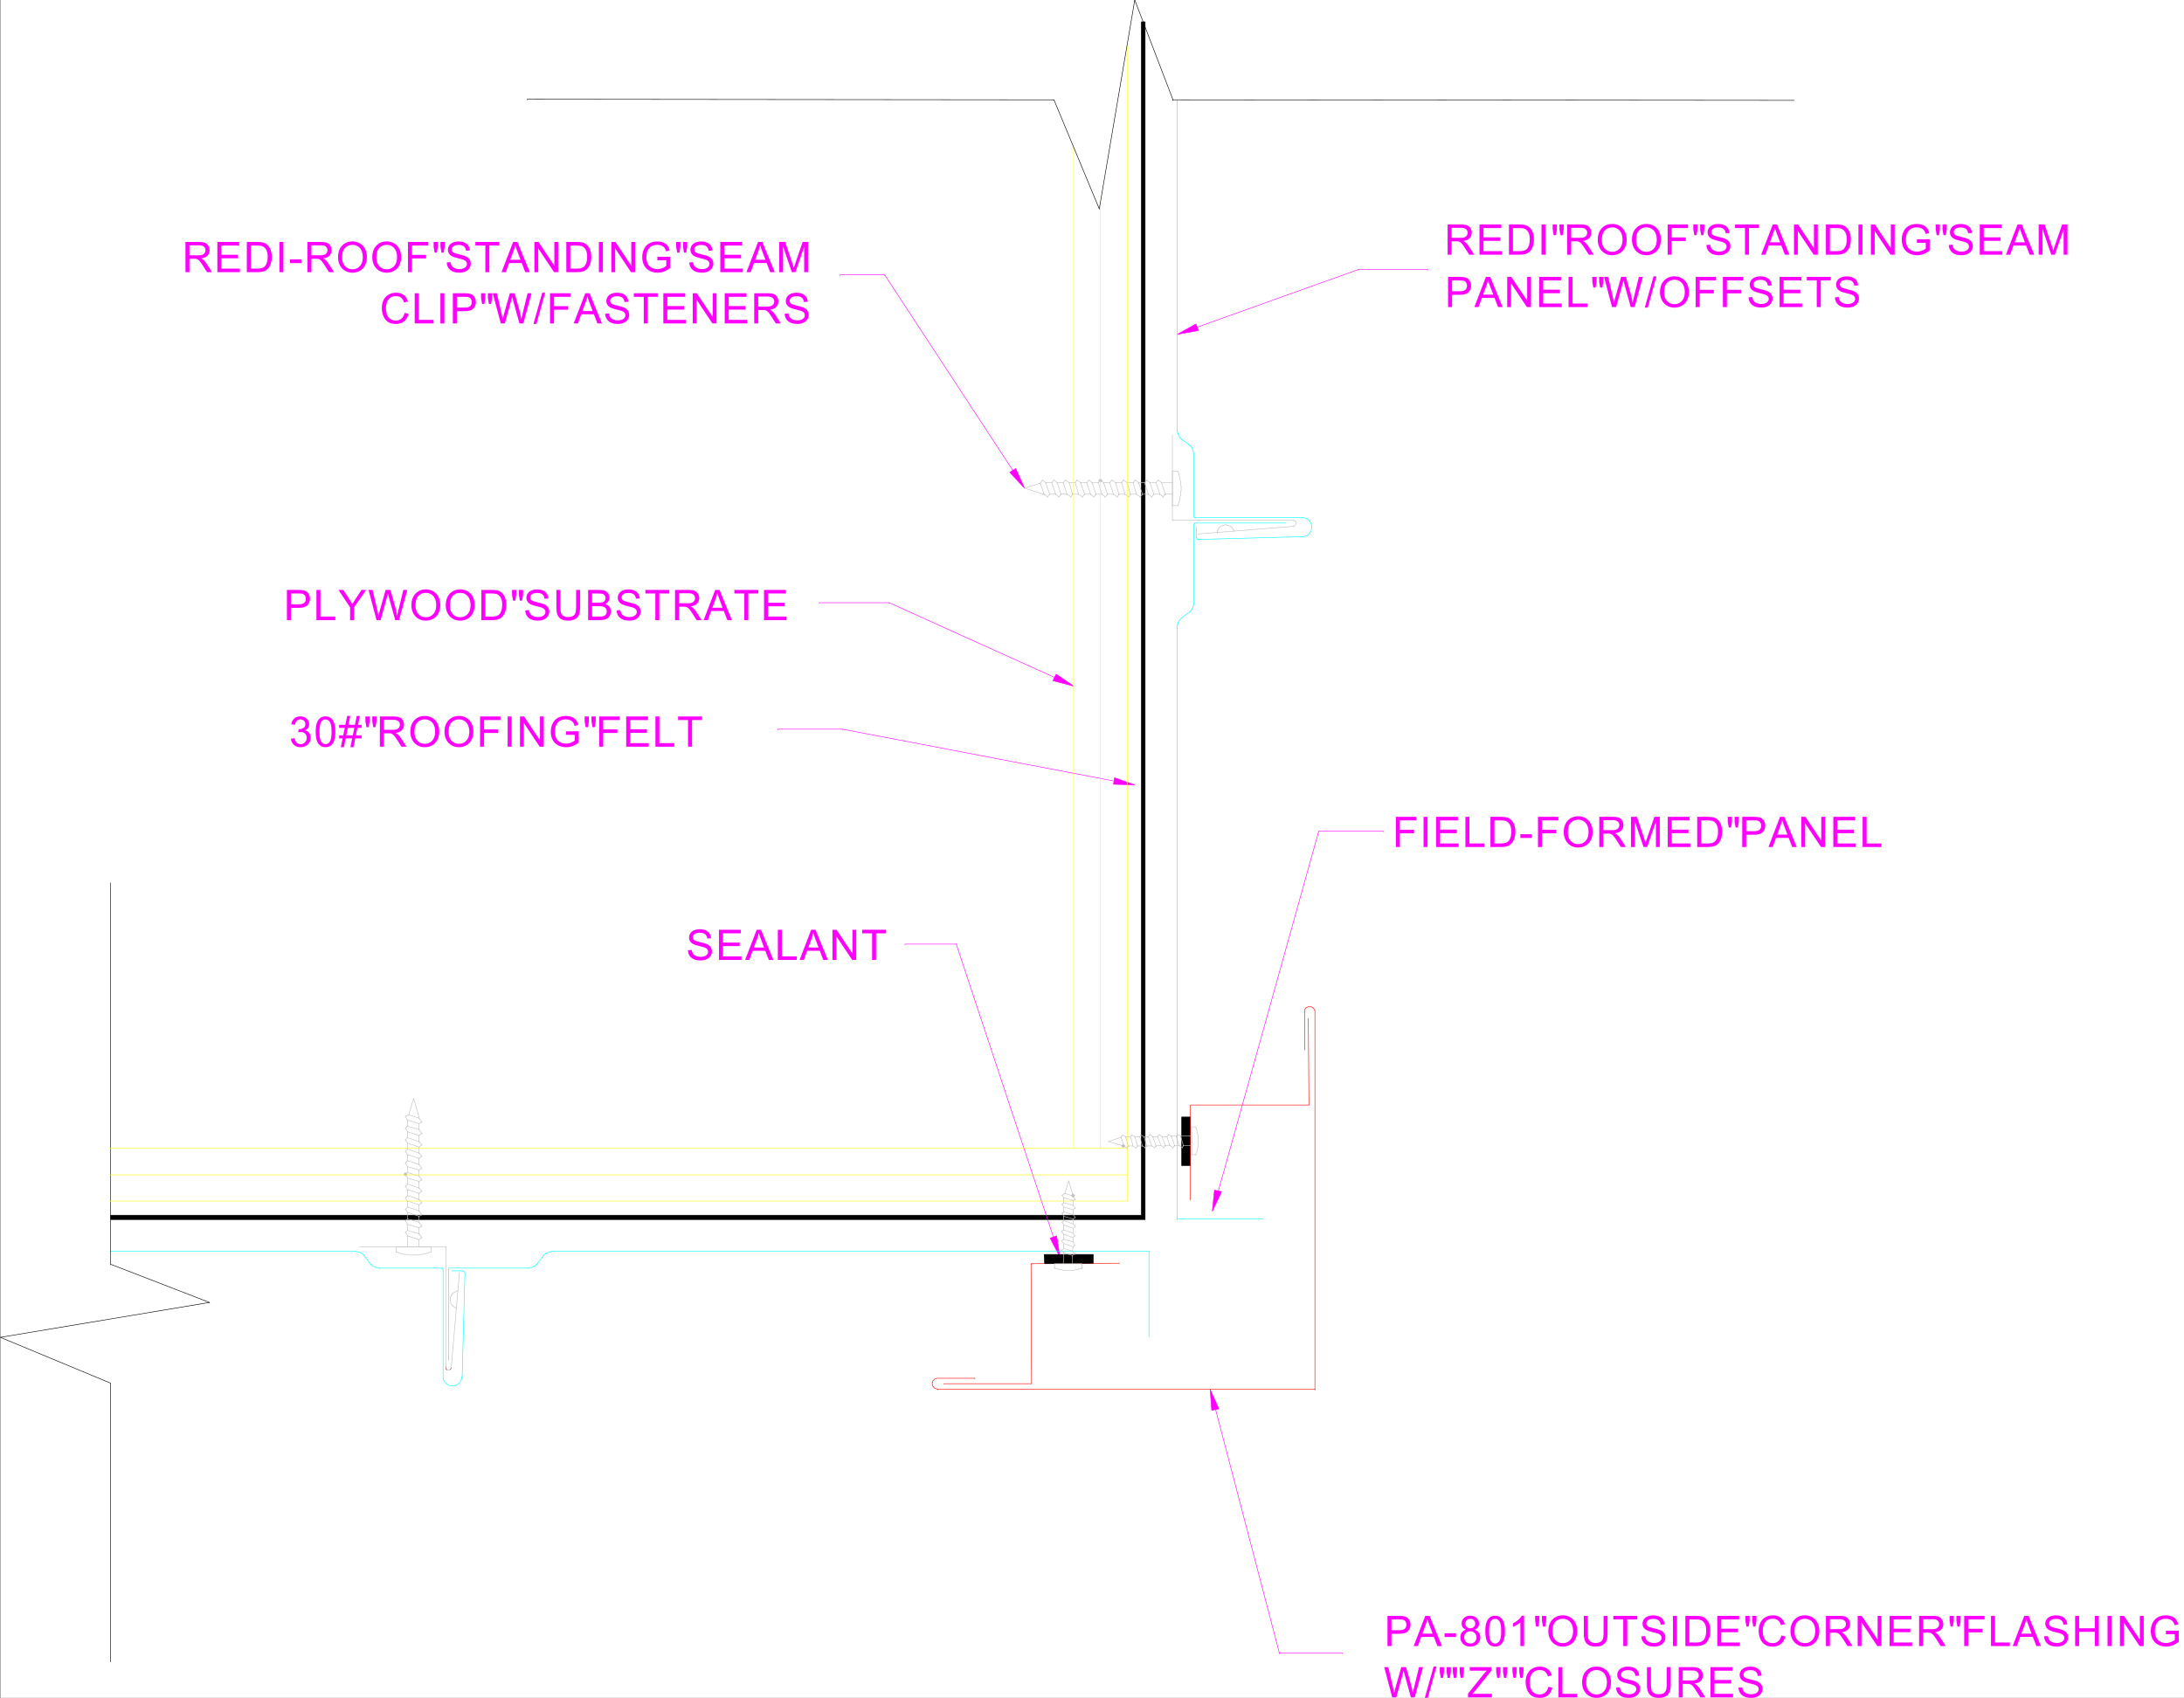 <svg xmlns="http://www.w3.org/2000/svg" xmlns:xlink="http://www.w3.org/1999/xlink" width="2992.414" height="2326.723"><rect width="100%" height="100%" fill="#333333" stroke="none"/><defs><path id="b" d="m2.594-13.297 5.172-.453c.238 2.074.804 3.777 1.703 5.11.894 1.324 2.281 2.398 4.156 3.218 1.883.813 4.004 1.219 6.36 1.219 2.081 0 3.921-.305 5.515-.922 1.602-.625 2.797-1.477 3.578-2.563.781-1.082 1.172-2.265 1.172-3.546 0-1.29-.375-2.422-1.125-3.391-.75-.977-1.992-1.797-3.719-2.453-1.117-.426-3.574-1.094-7.375-2-3.804-.914-6.465-1.781-7.984-2.594-1.98-1.031-3.453-2.312-4.422-3.844-.969-1.539-1.453-3.257-1.453-5.156 0-2.094.594-4.047 1.781-5.86 1.188-1.812 2.914-3.187 5.188-4.124 2.28-.946 4.812-1.422 7.593-1.422 3.07 0 5.774.496 8.11 1.484 2.343.992 4.144 2.446 5.406 4.36 1.258 1.918 1.938 4.09 2.031 6.515l-5.234.39c-.293-2.612-1.25-4.585-2.875-5.921-1.625-1.332-4.027-2-7.203-2-3.313 0-5.73.61-7.25 1.828-1.512 1.211-2.266 2.668-2.266 4.375 0 1.492.535 2.715 1.61 3.672 1.05.96 3.8 1.945 8.25 2.953 4.445 1 7.5 1.883 9.156 2.64 2.414 1.106 4.195 2.512 5.343 4.22 1.145 1.699 1.72 3.656 1.72 5.875 0 2.21-.634 4.289-1.891 6.234-1.262 1.937-3.075 3.45-5.438 4.531C25.848.16 23.191.703 20.234.703c-3.742 0-6.875-.543-9.406-1.625C8.297-2.016 6.305-3.656 4.86-5.844c-1.437-2.195-2.195-4.68-2.265-7.453zm0 0"/><path id="c" d="M4.578 0v-41.375h29.906v4.89H10.047v12.672h22.89v4.844h-22.89v14.094h25.406V0Zm0 0"/><path id="d" d="m-.078 0 15.875-41.375h5.906L38.641 0h-6.25l-4.813-12.531H10.266L5.734 0Zm11.937-16.984h14.016l-4.313-11.47c-1.324-3.476-2.304-6.335-2.937-8.577a53.469 53.469 0 0 1-2.234 7.906zm0 0"/><path id="e" d="M4.234 0v-41.375h5.47v36.5h20.374V0Zm0 0"/><path id="f" d="M4.406 0v-41.375h5.61L31.75-8.891v-32.484H37V0h-5.625L9.656-32.516V0Zm0 0"/><path id="g" d="M14.984 0v-36.484H1.36v-4.891h32.782v4.89H20.453V0Zm0 0"/><path id="h" d="M11.688 0 .703-41.375h5.625L12.61-14.25a145.714 145.714 0 0 1 1.75 8.469c1.051-4.426 1.676-6.977 1.875-7.657l7.86-27.937h6.61l5.921 20.938c1.488 5.199 2.563 10.085 3.219 14.656.531-2.614 1.218-5.614 2.062-9l6.5-26.594h5.5L42.563 0H37.28l-8.718-31.516c-.743-2.632-1.172-4.254-1.297-4.859a111.819 111.819 0 0 1-1.22 4.86L17.267 0Zm0 0"/><path id="i" d="m0 .703 12-42.781h4.063L4.092.703Zm0 0"/><path id="j" d="m4.063-26.719-1.407-7.875v-6.781h5.781v6.781l-1.265 7.875zm9.343 0-1.39-7.875v-6.781h5.796v6.781l-1.359 7.875zm0 0"/><path id="k" d="M1.156 0v-5.078l21.188-26.5c1.508-1.883 2.941-3.52 4.297-4.906H3.563v-4.891h29.625v4.89L9.968-7.78 7.454-4.875H33.86V0Zm0 0"/><path id="l" d="m33.984-14.5 5.47 1.375c-1.15 4.5-3.216 7.934-6.204 10.297C30.27-.473 26.629.703 22.328.703c-4.46 0-8.09-.906-10.89-2.719C8.645-3.828 6.52-6.453 5.061-9.89 3.603-13.336 2.876-17.039 2.876-21c0-4.3.82-8.055 2.469-11.266 1.644-3.207 3.988-5.644 7.031-7.312 3.04-1.664 6.383-2.5 10.031-2.5 4.133 0 7.614 1.058 10.438 3.172 2.82 2.105 4.789 5.062 5.906 8.875l-5.39 1.281c-.962-3.008-2.356-5.203-4.188-6.578-1.824-1.375-4.117-2.063-6.875-2.063-3.18 0-5.836.762-7.969 2.282-2.137 1.523-3.64 3.57-4.515 6.14a24.69 24.69 0 0 0-1.297 7.938c0 3.523.507 6.593 1.53 9.218 1.032 2.626 2.63 4.59 4.798 5.891a13.464 13.464 0 0 0 7.031 1.938c3.063 0 5.656-.88 7.781-2.641 2.125-1.77 3.567-4.395 4.328-7.875zm0 0"/><path id="m" d="M2.797-20.156c0-6.864 1.844-12.239 5.531-16.125 3.688-3.883 8.445-5.828 14.281-5.828 3.813 0 7.25.918 10.313 2.75 3.07 1.824 5.41 4.367 7.016 7.625 1.613 3.261 2.421 6.964 2.421 11.109 0 4.188-.851 7.938-2.547 11.25-1.687 3.313-4.085 5.824-7.187 7.531C29.52-.144 26.172.703 22.578.703c-3.898 0-7.383-.937-10.453-2.812-3.063-1.883-5.387-4.454-6.969-7.704a23.477 23.477 0 0 1-2.36-10.343Zm5.64.093c0 4.981 1.336 8.907 4.016 11.782 2.688 2.867 6.05 4.297 10.094 4.297 4.125 0 7.515-1.446 10.172-4.344 2.664-2.895 4-7.004 4-12.328 0-3.364-.574-6.301-1.719-8.813-1.137-2.52-2.805-4.468-5-5.843-2.188-1.383-4.64-2.079-7.36-2.079-3.886 0-7.226 1.336-10.015 4-2.793 2.657-4.188 7.102-4.188 13.328zm0 0"/><path id="n" d="M31.61-41.375h5.468v23.906c0 4.157-.469 7.461-1.406 9.907-.938 2.449-2.637 4.437-5.094 5.968C28.118-.062 24.895.703 20.906.703c-3.875 0-7.047-.668-9.515-2C8.93-2.629 7.176-4.563 6.125-7.094 5.07-9.625 4.547-13.082 4.547-17.469v-23.906h5.469V-17.5c0 3.594.332 6.246 1 7.953.664 1.7 1.812 3.012 3.437 3.938 1.633.918 3.629 1.375 5.985 1.375 4.019 0 6.882-.91 8.593-2.735C30.75-8.789 31.61-12.3 31.61-17.5Zm0 0"/><path id="o" d="M4.547 0v-41.375H22.89c3.687 0 6.488.375 8.406 1.125 1.914.742 3.445 2.055 4.594 3.938 1.156 1.874 1.734 3.953 1.734 6.234 0 2.93-.953 5.402-2.86 7.422-1.898 2.011-4.828 3.289-8.796 3.828 1.445.7 2.547 1.387 3.297 2.062 1.601 1.47 3.117 3.305 4.547 5.5L41 0h-6.875l-5.484-8.61c-1.594-2.476-2.914-4.374-3.953-5.687-1.032-1.32-1.961-2.242-2.782-2.765a8.136 8.136 0 0 0-2.484-1.11c-.625-.133-1.64-.203-3.047-.203h-6.36V0Zm5.469-23.11H21.78c2.508 0 4.469-.257 5.875-.78 1.407-.52 2.473-1.348 3.203-2.485a6.65 6.65 0 0 0 1.11-3.703c0-1.957-.711-3.567-2.125-4.828-1.418-1.258-3.664-1.89-6.735-1.89H10.016zm0 0"/><path id="p" d="M4.453 0v-41.375h15.61c2.75 0 4.847.133 6.296.39 2.032.344 3.735.993 5.11 1.938 1.375.95 2.476 2.281 3.312 4 .832 1.711 1.25 3.59 1.25 5.64 0 3.524-1.12 6.5-3.36 8.938-2.23 2.438-6.273 3.657-12.124 3.657H9.937V0Zm5.484-21.703h10.688c3.54 0 6.05-.656 7.531-1.969 1.489-1.32 2.235-3.176 2.235-5.562 0-1.727-.438-3.207-1.313-4.438-.875-1.238-2.027-2.055-3.453-2.453-.93-.238-2.633-.36-5.11-.36H9.938Zm0 0"/><path id="q" d="M1.828-12.422v-5.11h15.61v5.11zm0 0"/><path id="r" d="M10.219-22.438c-2.106-.769-3.668-1.867-4.688-3.296C4.508-27.16 4-28.875 4-30.875c0-3.008 1.082-5.54 3.25-7.594 2.164-2.05 5.047-3.078 8.64-3.078 3.614 0 6.52 1.055 8.72 3.156 2.195 2.094 3.296 4.649 3.296 7.657 0 1.918-.508 3.59-1.515 5.015-1 1.418-2.528 2.512-4.578 3.282 2.539.835 4.472 2.171 5.796 4.015 1.332 1.844 2 4.043 2 6.594 0 3.543-1.257 6.515-3.765 8.922C23.344-.5 20.05.704 15.969.704c-4.086 0-7.375-1.208-9.875-3.626-2.5-2.414-3.75-5.43-3.75-9.047 0-2.687.68-4.937 2.047-6.75 1.363-1.82 3.304-3.062 5.828-3.718zm-1.016-8.609c0 1.961.629 3.559 1.89 4.797 1.259 1.242 2.895 1.86 4.907 1.86 1.957 0 3.563-.614 4.813-1.844 1.25-1.227 1.875-2.739 1.875-4.532 0-1.863-.649-3.425-1.938-4.687-1.281-1.27-2.887-1.906-4.813-1.906-1.937 0-3.546.62-4.828 1.859-1.273 1.242-1.906 2.727-1.906 4.453zm-1.64 19.11c0 1.449.343 2.851 1.03 4.203.688 1.355 1.708 2.406 3.063 3.156a8.949 8.949 0 0 0 4.375 1.11c2.426 0 4.426-.782 6-2.345 1.582-1.562 2.375-3.546 2.375-5.953 0-2.445-.812-4.468-2.437-6.062-1.625-1.602-3.664-2.406-6.11-2.406-2.386 0-4.367.793-5.937 2.375-1.574 1.574-2.36 3.547-2.36 5.922Zm0 0"/><path id="s" d="M2.406-20.406c0-4.883.5-8.817 1.5-11.797 1.008-2.988 2.504-5.29 4.485-6.906 1.988-1.625 4.488-2.438 7.5-2.438 2.218 0 4.16.45 5.828 1.344 1.676.898 3.062 2.187 4.156 3.875 1.094 1.68 1.945 3.726 2.563 6.14.625 2.418.937 5.68.937 9.782 0 4.855-.5 8.777-1.5 11.765-.992 2.98-2.48 5.282-4.469 6.907C21.426-.11 18.922.703 15.891.703c-3.993 0-7.125-1.426-9.407-4.281-2.718-3.445-4.078-9.055-4.078-16.828Zm5.219 0c0 6.793.79 11.312 2.375 13.562 1.594 2.25 3.555 3.375 5.89 3.375 2.333 0 4.29-1.129 5.876-3.39 1.593-2.258 2.39-6.774 2.39-13.547 0-6.813-.797-11.336-2.39-13.578-1.586-2.239-3.563-3.36-5.938-3.36-2.336 0-4.195.992-5.578 2.969-1.75 2.523-2.625 7.18-2.625 13.969zm0 0"/><path id="t" d="M21.531 0h-5.078v-32.375c-1.219 1.168-2.824 2.336-4.812 3.5-1.993 1.168-3.774 2.043-5.344 2.625v-4.906C9.14-32.488 11.625-34.102 13.75-36c2.125-1.906 3.629-3.754 4.516-5.547h3.265zm0 0"/><path id="u" d="M5.39 0v-41.375h5.47V0Zm0 0"/><path id="v" d="M4.453 0v-41.375h14.25c3.219 0 5.676.2 7.375.594 2.363.543 4.383 1.531 6.063 2.968 2.187 1.844 3.816 4.204 4.89 7.079 1.082 2.867 1.625 6.14 1.625 9.828 0 3.136-.367 5.918-1.093 8.343-.731 2.43-1.672 4.438-2.829 6.032-1.148 1.586-2.402 2.836-3.765 3.75-1.367.918-3.012 1.61-4.938 2.078-1.93.469-4.14.703-6.64.703Zm5.484-4.875h8.829c2.726 0 4.867-.254 6.422-.766 1.55-.507 2.789-1.222 3.718-2.14 1.29-1.301 2.297-3.047 3.016-5.235.726-2.195 1.094-4.859 1.094-7.984 0-4.32-.715-7.645-2.141-9.969-1.418-2.32-3.14-3.879-5.172-4.672-1.46-.562-3.82-.843-7.078-.843H9.937Zm0 0"/><path id="w" d="M4.734 0v-41.375h27.922v4.89H10.22v12.813h19.406v4.875H10.219V0Zm0 0"/><path id="x" d="M4.625 0v-41.375h5.484v16.984h21.5v-16.984h5.47V0h-5.47v-19.5h-21.5V0Zm0 0"/><path id="y" d="M23.813-16.234v-4.844l17.53-.031V-5.75c-2.687 2.137-5.464 3.746-8.327 4.828A24.639 24.639 0 0 1 24.219.703c-4.063 0-7.758-.867-11.078-2.61C9.816-3.644 7.305-6.16 5.609-9.452c-1.687-3.29-2.53-6.969-2.53-11.031 0-4.032.835-7.79 2.515-11.282 1.687-3.488 4.11-6.078 7.265-7.765 3.164-1.696 6.813-2.547 10.938-2.547 2.988 0 5.691.484 8.11 1.453 2.413.969 4.312 2.32 5.687 4.047 1.375 1.73 2.414 3.992 3.125 6.781l-4.938 1.344c-.617-2.102-1.386-3.754-2.312-4.953-.918-1.207-2.235-2.172-3.953-2.89-1.711-.727-3.61-1.095-5.703-1.095-2.5 0-4.665.383-6.485 1.141-1.824.762-3.297 1.766-4.422 3.016a14.545 14.545 0 0 0-2.61 4.078c-1.054 2.562-1.577 5.34-1.577 8.328 0 3.687.633 6.777 1.906 9.265 1.27 2.481 3.117 4.325 5.547 5.532a17.22 17.22 0 0 0 7.734 1.797c2.364 0 4.676-.454 6.938-1.36 2.258-.914 3.972-1.89 5.14-2.922v-7.718zm0 0"/><path id="z" d="M4.297 0v-41.375h8.234l9.797 29.297a426.31 426.31 0 0 1 1.969 6.125c.469-1.508 1.203-3.723 2.203-6.64l9.906-28.782h7.36V0H38.5v-34.625L26.469 0H21.53L9.563-35.219V0Zm0 0"/><path id="C" d="m2.422-10.922 5.078-.672c.582 2.875 1.578 4.95 2.984 6.219 1.407 1.273 3.114 1.906 5.125 1.906 2.383 0 4.399-.828 6.047-2.484 1.645-1.656 2.469-3.707 2.469-6.156 0-2.332-.762-4.254-2.281-5.766-1.524-1.52-3.461-2.281-5.813-2.281-.96 0-2.152.195-3.578.578l.563-4.469c.332.043.601.063.812.063 2.164 0 4.113-.563 5.844-1.688 1.726-1.133 2.594-2.879 2.594-5.234 0-1.864-.633-3.407-1.891-4.625-1.262-1.219-2.887-1.828-4.875-1.828-1.98 0-3.633.62-4.953 1.859-1.313 1.242-2.156 3.102-2.531 5.578l-5.079-.89c.614-3.407 2.02-6.047 4.22-7.922 2.206-1.875 4.945-2.813 8.218-2.813 2.258 0 4.336.484 6.234 1.453 1.907.969 3.36 2.293 4.36 3.969 1.008 1.68 1.515 3.453 1.515 5.328 0 1.793-.48 3.422-1.437 4.89-.961 1.47-2.383 2.637-4.266 3.5 2.446.563 4.348 1.735 5.703 3.516 1.352 1.774 2.032 3.996 2.032 6.672 0 3.617-1.32 6.68-3.953 9.188C22.938-.52 19.608.734 15.578.734 11.941.734 8.926-.344 6.531-2.5c-2.398-2.164-3.765-4.973-4.11-8.422Zm0 0"/><path id="D" d="M2.906.703 5.36-11.312H.594v-4.204h5.61l2.093-10.25H.594v-4.203H9.14l2.453-12.11h4.234l-2.453 12.11h8.89l2.454-12.11h4.265l-2.453 12.11h4.875v4.203h-5.718l-2.125 10.25h7.843v4.204H22.72L20.266.703H16.03l2.422-12.015h-8.86L7.142.703Zm7.531-16.219h8.86l2.125-10.25h-8.89Zm0 0"/><path id="E" d="M16.11 0v-17.531L.171-41.375h6.656l8.156 12.469a122 122 0 0 1 4.204 7c1.238-2.157 2.742-4.586 4.515-7.297l8.016-12.172h6.375l-16.5 23.844V0Zm0 0"/><path id="F" d="M4.234 0v-41.375H19.75c3.164 0 5.703.422 7.61 1.266 1.906.836 3.398 2.12 4.484 3.859 1.082 1.742 1.625 3.559 1.625 5.453 0 1.774-.48 3.438-1.438 5-.96 1.563-2.406 2.824-4.343 3.781 2.5.743 4.421 1.996 5.765 3.766 1.344 1.762 2.016 3.844 2.016 6.25 0 1.938-.414 3.742-1.235 5.406-.812 1.668-1.824 2.953-3.03 3.86-1.2.898-2.712 1.578-4.532 2.046C24.859-.226 22.64 0 20.016 0Zm5.47-23.984h8.952c2.426 0 4.164-.16 5.219-.485 1.395-.414 2.441-1.101 3.14-2.062.708-.957 1.063-2.16 1.063-3.61 0-1.375-.328-2.582-.984-3.625-.657-1.039-1.602-1.754-2.828-2.14-1.22-.383-3.313-.578-6.282-.578h-8.28zm0 19.109h10.312c1.757 0 3-.066 3.718-.203 1.258-.227 2.313-.602 3.157-1.125.851-.531 1.55-1.297 2.093-2.297.54-1.008.813-2.176.813-3.5 0-1.54-.399-2.879-1.188-4.016-.78-1.132-1.875-1.93-3.28-2.39-1.407-.469-3.423-.703-6.048-.703H9.703Zm0 0"/><clipPath id="a"><path d="M0 1.96h2992V2329H0Zm0 0"/></clipPath><clipPath id="A"><path d="M1553 1.96h55V141h-55zm0 0"/></clipPath><clipPath id="B"><path d="M1505 1.96h50V289h-50zm0 0"/></clipPath></defs><g clip-path="url(#a)" transform="translate(.476 -1.96)"><path fill="#fff" d="M0 2328.684h2991.938V1.96H0Zm0 0"/></g><path fill="none" stroke="#000" stroke-linecap="square" stroke-linejoin="bevel" stroke-miterlimit="10" stroke-width=".729" d="M151.582 1668.234h1414.422V29.887v.77"/><path fill-rule="evenodd" stroke="#000" stroke-linecap="square" stroke-linejoin="bevel" stroke-miterlimit="10" stroke-width=".729" d="M151.582 1671.23H1569l-5.223-5.953H151.582Zm0 0"/><path fill-rule="evenodd" stroke="#000" stroke-linecap="square" stroke-linejoin="bevel" stroke-miterlimit="10" stroke-width=".729" d="M1569 1671.23V29.887h-5.223v1635.39Zm0 0"/><path fill="none" stroke="red" stroke-linecap="square" stroke-linejoin="bevel" stroke-miterlimit="10" stroke-width=".729" d="m1793.41 1514.293-.77-118.867v.77m8.993-9.72v-2.226h-.77v-.77l-.73-.73v-.77l-.77-.73h-.726v-.77h-.77l-.73-.726h-5.223l-.77.727h-.73l-.77.769h-.726v.73l-.77.77v.73l-.73.77v2.953m0-.727v52.325m14.215-52.325v517.954"/><path fill-rule="evenodd" stroke="#000" stroke-linecap="square" stroke-linejoin="bevel" stroke-miterlimit="10" stroke-width=".729" d="M1631.086 1597.238v-66.5h-11.988v66.5zm0 0"/><path fill="none" stroke="red" stroke-linecap="square" stroke-linejoin="bevel" stroke-miterlimit="10" stroke-width=".729" d="M1631.086 1644.34v-130.047.73m162.324-.73h-162.324v.73"/><g fill="#f0f" transform="translate(.476 -1.96)"><use xlink:href="#b" width="100%" height="100%" x="939.479" y="1317.441"/><use xlink:href="#c" width="100%" height="100%" x="980.011" y="1317.441"/><use xlink:href="#d" width="100%" height="100%" x="1020.544" y="1317.441"/><use xlink:href="#e" width="100%" height="100%" x="1061.077" y="1317.441"/><use xlink:href="#d" width="100%" height="100%" x="1095.195" y="1317.441"/><use xlink:href="#f" width="100%" height="100%" x="1135.728" y="1317.441"/><use xlink:href="#g" width="100%" height="100%" x="1179.439" y="1317.441"/></g><path fill="none" stroke="#f0f" stroke-linecap="square" stroke-linejoin="bevel" stroke-miterlimit="10" stroke-width=".729" d="M1310.207 1293.773h-70.309v.77"/><path fill="none" stroke="#f0f" stroke-linecap="square" stroke-linejoin="bevel" stroke-miterlimit="10" stroke-width=".729" d="m1443.328 1695.168-133.121-401.395v.77"/><path fill="none" stroke="red" stroke-linecap="square" stroke-linejoin="bevel" stroke-miterlimit="10" stroke-width=".729" d="m1533.848 1731.05-121.176.727v.73"/><path fill="#f0f" fill-rule="evenodd" stroke="#f0f" stroke-linecap="square" stroke-linejoin="bevel" stroke-miterlimit="10" stroke-width=".729" d="m1447.824 1693.668-8.988 2.996 13.484 26.164zm0 0"/><path fill-rule="evenodd" stroke="#000" stroke-linecap="square" stroke-linejoin="bevel" stroke-miterlimit="10" stroke-width=".729" d="m1497.922 1731.05-66.54.727-.769-12.715h67.309zm0 0"/><path fill="none" stroke="red" stroke-linecap="square" stroke-linejoin="bevel" stroke-miterlimit="10" stroke-width=".729" d="M1413.398 1896.21h-119.675v.77m-8.95-8.222h50.868v.726m-50.868-.726h-1.5l-.77.726h-1.456l-.77.73-.73.77-.77.73-.726.77v1.497h-.77v3.726l.77.73v1.497h.726v.77h.77v.73l.73.77h.77l.726.73h1.5l.73.77h.77v.726m128.625-8.22-.726-164.433v.73"/><path fill="none" stroke="red" stroke-linecap="square" stroke-linejoin="bevel" stroke-miterlimit="10" stroke-width=".729" d="M1284.773 1903.703h516.86v.727"/><path fill="#f0f" fill-rule="evenodd" stroke="#f0f" stroke-linecap="square" stroke-linejoin="bevel" stroke-miterlimit="10" stroke-width=".729" d="m1660.246 1932.82 9.723-2.226-11.95-26.89zm0 0"/><g fill="#f0f" transform="translate(.476 -1.96)"><use xlink:href="#h" width="100%" height="100%" x="1895.4" y="2327.956"/><use xlink:href="#i" width="100%" height="100%" x="1951.748" y="2327.956"/><use xlink:href="#j" width="100%" height="100%" x="1969.604" y="2327.956"/><use xlink:href="#j" width="100%" height="100%" x="1987.461" y="2327.956"/><use xlink:href="#k" width="100%" height="100%" x="2009.769" y="2327.956"/><use xlink:href="#j" width="100%" height="100%" x="2046.871" y="2327.956"/><use xlink:href="#j" width="100%" height="100%" x="2069.178" y="2327.956"/><use xlink:href="#l" width="100%" height="100%" x="2087.035" y="2327.956"/><use xlink:href="#e" width="100%" height="100%" x="2130.552" y="2327.956"/><use xlink:href="#m" width="100%" height="100%" x="2164.476" y="2327.956"/><use xlink:href="#b" width="100%" height="100%" x="2211.23" y="2327.956"/><use xlink:href="#n" width="100%" height="100%" x="2251.569" y="2327.956"/><use xlink:href="#o" width="100%" height="100%" x="2295.086" y="2327.956"/><use xlink:href="#c" width="100%" height="100%" x="2338.603" y="2327.956"/><use xlink:href="#b" width="100%" height="100%" x="2378.942" y="2327.956"/></g><path fill="none" stroke="#f0f" stroke-linecap="square" stroke-linejoin="bevel" stroke-miterlimit="10" stroke-width=".729" d="M1752.992 2265.45h86.793v.726"/><g fill="#f0f" transform="translate(.476 -1.96)"><use xlink:href="#p" width="100%" height="100%" x="1896.129" y="2257.689"/><use xlink:href="#d" width="100%" height="100%" x="1936.571" y="2257.689"/><use xlink:href="#q" width="100%" height="100%" x="1977.013" y="2257.689"/><use xlink:href="#r" width="100%" height="100%" x="1998.152" y="2257.689"/><use xlink:href="#s" width="100%" height="100%" x="2032.18" y="2257.689"/><use xlink:href="#t" width="100%" height="100%" x="2066.206" y="2257.689"/><use xlink:href="#j" width="100%" height="100%" x="2100.234" y="2257.689"/><use xlink:href="#m" width="100%" height="100%" x="2118.194" y="2257.689"/><use xlink:href="#n" width="100%" height="100%" x="2165.052" y="2257.689"/><use xlink:href="#g" width="100%" height="100%" x="2208.672" y="2257.689"/><use xlink:href="#b" width="100%" height="100%" x="2245.878" y="2257.689"/><use xlink:href="#u" width="100%" height="100%" x="2286.32" y="2257.689"/><use xlink:href="#v" width="100%" height="100%" x="2304.28" y="2257.689"/><use xlink:href="#c" width="100%" height="100%" x="2347.901" y="2257.689"/><use xlink:href="#j" width="100%" height="100%" x="2388.343" y="2257.689"/><use xlink:href="#l" width="100%" height="100%" x="2406.304" y="2257.689"/><use xlink:href="#m" width="100%" height="100%" x="2449.925" y="2257.689"/><use xlink:href="#o" width="100%" height="100%" x="2496.782" y="2257.689"/><use xlink:href="#f" width="100%" height="100%" x="2540.403" y="2257.689"/><use xlink:href="#c" width="100%" height="100%" x="2584.024" y="2257.689"/><use xlink:href="#o" width="100%" height="100%" x="2624.466" y="2257.689"/><use xlink:href="#j" width="100%" height="100%" x="2668.087" y="2257.689"/><use xlink:href="#w" width="100%" height="100%" x="2686.047" y="2257.689"/><use xlink:href="#e" width="100%" height="100%" x="2723.253" y="2257.689"/><use xlink:href="#d" width="100%" height="100%" x="2757.28" y="2257.689"/><use xlink:href="#b" width="100%" height="100%" x="2797.722" y="2257.689"/><use xlink:href="#x" width="100%" height="100%" x="2838.164" y="2257.689"/><use xlink:href="#u" width="100%" height="100%" x="2881.785" y="2257.689"/><use xlink:href="#f" width="100%" height="100%" x="2899.746" y="2257.689"/><use xlink:href="#y" width="100%" height="100%" x="2943.366" y="2257.689"/></g><path fill="none" stroke="#f0f" stroke-linecap="square" stroke-linejoin="bevel" stroke-miterlimit="10" stroke-width=".729" d="m1665.473 1931.324 87.52 334.125v.727M1212.195 376.691h-61.316v.77m237.129 267.582-175.813-268.352v.77"/><path fill="#f0f" fill-rule="evenodd" stroke="#f0f" stroke-linecap="square" stroke-linejoin="bevel" stroke-miterlimit="10" stroke-width=".729" d="m1391.734 642.047-8.222 5.223 20.168 21.668zm0 0"/><path fill="none" stroke="#f0f" stroke-linecap="square" stroke-linejoin="bevel" stroke-miterlimit="10" stroke-width=".729" d="M1861.453 369.238h95.012v.727m-316.387 78.492 221.375-79.219v.727"/><path fill="#f0f" fill-rule="evenodd" stroke="#f0f" stroke-linecap="square" stroke-linejoin="bevel" stroke-miterlimit="10" stroke-width=".729" d="m1642.305 452.95-3.727-8.989-25.434 14.215zm0 0"/><path fill="none" stroke="#0ff" stroke-linecap="square" stroke-linejoin="bevel" stroke-miterlimit="10" stroke-width=".729" d="M485.91 1714.605H151.582v.73m605.84-.73h816.804v.73"/><path fill="none" stroke="#bfbfbf" stroke-linecap="square" stroke-linejoin="bevel" stroke-miterlimit="10" stroke-width=".729" d="M542.773 1708.613h47.868v.73"/><path fill="none" stroke="#bfbfbf" stroke-linecap="square" stroke-linejoin="bevel" stroke-miterlimit="10" stroke-width="4.05" d="m555.488 1609.188.04.04"/><path fill="none" stroke="#bfbfbf" stroke-linecap="square" stroke-linejoin="bevel" stroke-miterlimit="10" stroke-width=".729" d="M590.64 1708.613v7.453m-47.867-7.453v7.453m0-.73.727.73h1.5l.77.77h.726l.77.727h2.23l.77.769h2.953l1.5.73h3.765l.73.77h14.216l1.5-.77h3.726l.77-.73h2.996l1.496-.77h1.5l1.5-.726h.726l.73-.77h1.5l.767-.73v.73m-23.934-210.761 7.492 25.433v.727m-7.492-26.16-6.723 22.433v.73m14.216 180.145v-9.719.727m-15.716 8.992v-14.945.73m0-.73 15.715 5.226v.727m-15.715-13.445 15.715 4.496v.73m-15.715-5.226-2.996 2.27v.726"/><path fill="none" stroke="#bfbfbf" stroke-linecap="square" stroke-linejoin="bevel" stroke-miterlimit="10" stroke-width=".729" d="m555.488 1688.445 2.996 5.223v.73m15.716-3.726 3.726 5.223v.77"/><path fill="none" stroke="#bfbfbf" stroke-linecap="square" stroke-linejoin="bevel" stroke-miterlimit="10" stroke-width=".729" d="m577.926 1695.895-3.727 3v.726m-15.715-13.445v-8.223.77m15.716 11.949v-8.223.73m-15.716-12.675 15.715 4.453v.77m-15.715 2.226 15.715 4.496v.73m-18.711-10.449 2.996 5.223v.77"/><path fill="none" stroke="#bfbfbf" stroke-linecap="square" stroke-linejoin="bevel" stroke-miterlimit="10" stroke-width=".729" d="m558.484 1670.504-2.996 2.227v.769m18.712 1.457 3.726 5.266v.73"/><path fill="none" stroke="#bfbfbf" stroke-linecap="square" stroke-linejoin="bevel" stroke-miterlimit="10" stroke-width=".729" d="m577.926 1680.223-3.727 2.226v.73m-15.715-29.12 15.715 5.226v.727m-15.715 1.5 15.715 5.222v.77m-18.711-10.449 2.996 4.457v.77"/><path fill="none" stroke="#bfbfbf" stroke-linecap="square" stroke-linejoin="bevel" stroke-miterlimit="10" stroke-width=".729" d="m558.484 1654.059-2.996 2.996v.73m18.712 1.5 3.726 5.223v.77"/><path fill="none" stroke="#bfbfbf" stroke-linecap="square" stroke-linejoin="bevel" stroke-miterlimit="10" stroke-width=".729" d="m577.926 1664.508-3.727 2.226v.77m-15.715-29.16 15.715 5.226v.77m-15.715 1.5 15.715 5.223v.73m-18.711-10.449 2.996 4.496v.726"/><path fill="none" stroke="#bfbfbf" stroke-linecap="square" stroke-linejoin="bevel" stroke-miterlimit="10" stroke-width=".729" d="m558.484 1638.344-2.996 3v.726m18.712 1.5 3.726 4.496v.77"/><path fill="none" stroke="#bfbfbf" stroke-linecap="square" stroke-linejoin="bevel" stroke-miterlimit="10" stroke-width=".729" d="m577.926 1648.066-3.727 2.996v.731m-15.715-29.121 15.715 5.226v.727m-15.715 1.5 15.715 5.223v.77m-18.711-10.489 2.996 4.496v.77"/><path fill="none" stroke="#bfbfbf" stroke-linecap="square" stroke-linejoin="bevel" stroke-miterlimit="10" stroke-width=".729" d="m558.484 1622.672-2.996 2.957v.77m18.712 1.499 3.726 4.493v.73"/><path fill="none" stroke="#bfbfbf" stroke-linecap="square" stroke-linejoin="bevel" stroke-miterlimit="10" stroke-width=".729" d="m577.926 1632.39-3.727 2.958v.77m-15.715-29.161 15.715 4.496v.73m-15.715 2.267 15.715 4.456v.77m-18.711-10.488 2.996 5.261v.73"/><path fill="none" stroke="#bfbfbf" stroke-linecap="square" stroke-linejoin="bevel" stroke-miterlimit="10" stroke-width=".729" d="m558.484 1606.957-2.996 2.23v.766m18.712 1.5 3.726 5.227v.726"/><path fill="none" stroke="#bfbfbf" stroke-linecap="square" stroke-linejoin="bevel" stroke-miterlimit="10" stroke-width=".729" d="m577.926 1616.68-3.727 2.226v.77m-15.715-29.16 15.715 5.222v.77m-15.715 2.23 15.715 4.492v.73m-18.711-10.448 2.996 5.226v.77"/><path fill="none" stroke="#bfbfbf" stroke-linecap="square" stroke-linejoin="bevel" stroke-miterlimit="10" stroke-width=".729" d="m558.484 1590.516-2.996 2.996v.73m18.712 1.496 3.726 5.227v.77"/><path fill="none" stroke="#bfbfbf" stroke-linecap="square" stroke-linejoin="bevel" stroke-miterlimit="10" stroke-width=".729" d="m577.926 1600.965-3.727 2.266v.73m-15.715-29.121 15.715 5.226v.73m-15.715 1.497 15.715 5.226v.77m-18.711-10.492 2.996 4.496v.77"/><path fill="none" stroke="#bfbfbf" stroke-linecap="square" stroke-linejoin="bevel" stroke-miterlimit="10" stroke-width=".729" d="m558.484 1574.84-2.996 2.957v.77m18.712 1.499 3.726 4.453v.77"/><path fill="none" stroke="#bfbfbf" stroke-linecap="square" stroke-linejoin="bevel" stroke-miterlimit="10" stroke-width=".729" d="m577.926 1584.52-3.727 3v.77m-15.715-29.161 15.715 5.223v.77m-15.715 1.499 15.715 5.223v.73m-18.711-10.449 2.996 4.496v.727"/><path fill="none" stroke="#bfbfbf" stroke-linecap="square" stroke-linejoin="bevel" stroke-miterlimit="10" stroke-width=".729" d="m558.484 1559.129-2.996 2.996v.73m18.712 1.497 3.726 4.496v.73"/><path fill="none" stroke="#bfbfbf" stroke-linecap="square" stroke-linejoin="bevel" stroke-miterlimit="10" stroke-width=".729" d="m577.926 1568.848-3.727 2.996v.73m-15.715-29.16 15.715 4.496v.77m-15.715 2.226 15.715 5.223v.77m-18.711-11.219 2.996 5.226v.73"/><path fill="none" stroke="#bfbfbf" stroke-linecap="square" stroke-linejoin="bevel" stroke-miterlimit="10" stroke-width=".729" d="m558.484 1543.414-2.996 2.266v.73m18.712 1.5 3.726 5.223v.77"/><path fill="none" stroke="#bfbfbf" stroke-linecap="square" stroke-linejoin="bevel" stroke-miterlimit="10" stroke-width=".729" d="m577.926 1553.133-3.727 2.996v.77m-14.215-29.161 14.215 4.496v.73m-15.715 2.227 15.715 4.496v.77m-18.711-10.488 2.996 5.222v.77m15.716-3.727 3.726 5.227v.727"/><path fill="none" stroke="#bfbfbf" stroke-linecap="square" stroke-linejoin="bevel" stroke-miterlimit="10" stroke-width=".729" d="m577.926 1537.461-3.727 2.227v.769m-15.715 130.047v-8.992.77m15.716 12.675v-8.223.77m0-8.219v-8.223.731m-15.716 2.266v-8.22.727m0-8.222v-8.219.77m15.716 12.675v-8.222.77m-15.716-13.446v-8.223.73m15.716 12.719v-8.992.77m-15.716-12.719v-8.219.77m15.716 11.945v-8.223.73m-15.716-13.444v-8.223.77m15.716 12.675v-8.219.77m-15.716-13.449v-8.219.727m15.716 12.718v-8.222.73m-15.716-13.445v-8.223.73m15.716 12.716v-8.223.77m-15.716-13.485v-8.223.77m15.716 11.949v-8.223.77m0-8.223v-1.496.727m-14.216-3.727-4.496 2.23v.77m-62.855 177.875h118.219v.73m16.445 59.817h-1.5l-.77.73h-.73l-.77.77h-.726l-.73.727h-.77v.77h-.73l-.77.73v.77h-.727v.73l-.77.726v.77h-.73v1.5l-.77.726v5.227l.77.77v2.226l.73.77.77.73v.77l.727.726h.77v.77h.73l.77.73.73.73h.726l.77.77h.73v.727"/><path fill="none" stroke="#0ff" stroke-linecap="square" stroke-linejoin="bevel" stroke-miterlimit="10" stroke-width=".729" d="M616.078 1737.773h107.688v.73m0-.73h.77v-.77h3.726l.77-.73h1.5v-.77h1.456v-.726h1.496v-.77h.77v-.73h.73v-.77h.77v-.73h.73v-.726h.77v-.77.77m0-.77 6.723-8.222v.77m13.445-8.224h-1.5l-.727.73h-3v.731H750.7l-.73.77h-.77l-.726.726h-.77v.77h-.73l-.77.73-.73.77h-.77v.73l-.726.766v1.5m-127.9 14.945h-1.5v1.5m0 124.821v-125.59.77m18.711 2.226h-13.488v.727m17.215 3-3.727 140.535v.726m-26.203-.726v4.453l.77.77v.73l.73.77v.726l.77.77.726.73 1.5 1.5.727.77h.769l.73.726.77.73h1.5l1.496.77h4.496l1.457-.77h1.5l.77-.73.73-.727h.77l.726-.77.77-.73.73-.77.77-.73.726-.77v-.726l.77-.77v-.73l.73-.77v-3.726l.77-.726v.726m-26.203-147.215v147.215m-86.75-148.715h84.523v.73m2.227.77h-.73v-1.5h-1.497v.73m32.157 6.724v-1.5h-.77v-1.5h-.73l-.727-.727h-.77v.727m-127.902-11.946.73.77.77.726v.73h.73v.77h.77v.73h.727l.77.77h.73l.77.727h.73l.77.77h1.495v.73h3.727l.73.77h.77v.73m-14.219-8.223-5.992-8.222v.77m0-.77-.73-.73v-.766h-.77v-.731h-.727v-.77h-.77v-.73h-.73l-.77-.77h-.726v-.726h-1.5v-.77h-1.5l-.726-.73h-3l-.77-.73h-1.496v.73"/><path fill="none" stroke="#bfbfbf" stroke-linecap="square" stroke-linejoin="bevel" stroke-miterlimit="10" stroke-width=".729" d="M610.852 1708.613v165.93"/><path fill="none" stroke="#994c4c" stroke-linecap="square" stroke-linejoin="bevel" stroke-miterlimit="10" stroke-width=".729" d="M610.852 1873.773v2.266h.73v.73h.727v.77"/><path fill="none" stroke="#bfbfbf" stroke-linecap="square" stroke-linejoin="bevel" stroke-miterlimit="10" stroke-width=".729" d="M612.309 1876.77h.769v.769h2.23l.77-.77h.727v.77"/><path fill="none" stroke="#994c4c" stroke-linecap="square" stroke-linejoin="bevel" stroke-miterlimit="10" stroke-width=".729" d="m616.805 1876.77.77-.731.73-.77v-.726.727"/><path fill="none" stroke="#bfbfbf" stroke-linecap="square" stroke-linejoin="bevel" stroke-miterlimit="10" stroke-width=".729" d="m629.523 1743.727-11.218 130.046v.77M1641.535 731.71l130.898-10.448v.73m.001-.73h.769v-.727h1.496v-.77.77m.731-1.5v-3.765.77m0-.77v-.73h-.73v-.77h-1.497v-.727h-.77v.727m-166.05-.727h166.05v.727"/><path fill="none" stroke="#0ff" stroke-linecap="square" stroke-linejoin="bevel" stroke-miterlimit="10" stroke-width=".729" d="M1613.145 588.95v3.765h.73v2.23h.77v1.496l.73.73v.77h.77v.73l.726.77v.727h.73v.77h.77v.73h.727v.77h.77v.726"/><path fill="none" stroke="#0ff" stroke-linecap="square" stroke-linejoin="bevel" stroke-miterlimit="10" stroke-width=".729" d="m1628.82 609.16-8.953-6.723v.727m15.715 19.441v-2.996l-.77-.73v-2.266h-.726v-1.5h-.77v-1.5h-.73v-.726l-.77-.73-.73-.77v-.73h-.77v-.77h-.726v-.727h-.77v.727m10.489 126.32v.77h.769v1.46h.73v.766h2.227v.73m-7.453-32.886v1.5h.73v.77h1.5v.73m-2.23-87.442v85.211m2.23 1.5h146.61v.73m0 25.434h2.226l.77-.77h2.227l.769-.73h.73l.77-.77v-.73h.727l.77-.77.73-.726.77-.77v-.73l.73-.726.726-.77v-1.5l.77-.73v-6.723l-.77-.77v-1.495l-.726-.73-.73-.77v-.73l-.77-.77-.73-.727-.77-.73h-.727v-.77l-.77-.727h-.73l-.77-.77h-2.226l-.77-.73h-2.226v.73m-141.387 29.157 141.387-3.723v.727m-145.113 0v-13.445.73m122.675-6.722h-124.902v.77"/><path fill="none" stroke="#0ff" stroke-linecap="square" stroke-linejoin="bevel" stroke-miterlimit="10" stroke-width=".729" d="m1637.082 716.77-.77.77-.73.726v1.5m-15.715 126.32v.727h-.77l-.726.77-.77.73-.73.77v.73h-.727v.765h-.769v1.5h-.73v1.5h-.77v2.227h-.73v5.222m15.675-21.664-8.953 6.723v.727m8.953-7.45h.77v-.77h.726v-.73h.77v-.73h.73v-.77h.77v-.726l.73-.77v-.73l.77-.77v-1.5h.726v-2.226h.77v-3.727.73m0-107.609v107.61"/><path fill="none" stroke="#bfbfbf" stroke-linecap="square" stroke-linejoin="bevel" stroke-miterlimit="10" stroke-width=".729" d="M1690.906 727.988v-.73l-.73-.77v-.73h-.77v-.77l-.726-.726v-.77h-.73v-.73l-.77-.77h-.73v-.73h-.77l-.727-.727h-1.5l-.77-.77h-2.226l-.77-.73h-.73l-.77.73h-2.226l-.727.77h-1.5l-.77.727-.73.73h-.77l-.726.77v.73h-.77v.77l-.73.726v.77h-.77v.73l-.73.77v3.726m-61.355-135.269V713.77m-180.996-51.555 3-4.496v.77m2.226 18.671h-1.5v.77m17.215-.77h-8.223v.77m2.996-16.446h-8.222v.73m29.16 14.946h-8.219v.77m2.996-16.446h-8.222v.73m29.16 14.946h-8.223v.77m3.727-16.446h-8.219v.73m29.161 14.946h-8.224v.77m2.997-16.446h-8.223v.73m29.16 14.946h-8.219v.77m2.996-16.446h-8.222v.73m29.16 14.946h-8.223v.77m3-16.446h-8.261v.73m29.199 14.946h-8.262v.77m3.766-16.446h-8.223v.73m23.938-.73h-8.223v.73m12.676 14.946h-8.22v.77m24.704-.77h-8.223v.77m3-16.446h-8.261v.73m-124.902 18.673 2.995-3.727v.77m-7.492-.77 4.496 3.727v.77m-6.722-23.938 4.492 3.765v.73"/><path fill="none" stroke="#bfbfbf" stroke-linecap="square" stroke-linejoin="bevel" stroke-miterlimit="10" stroke-width=".729" d="m1432.879 661.484 5.226 15.676v.77m-12.718-15.715 5.226 14.945v.77m20.207 2.957 3-3.727v.77m-7.492-.77 4.492 3.727v.77m-9.719-20.173 2.997-3.765v.77"/><path fill="none" stroke="#bfbfbf" stroke-linecap="square" stroke-linejoin="bevel" stroke-miterlimit="10" stroke-width=".729" d="m1444.098 657.719 4.496 3.765v.73m0-.73 5.226 15.676v.77m-12.719-16.446 5.227 15.676v.77m20.938 2.957 2.265-3.727v.77m-7.492-.77 5.227 3.727v.77m-10.45-20.173 2.996-3.765v.77"/><path fill="none" stroke="#bfbfbf" stroke-linecap="square" stroke-linejoin="bevel" stroke-miterlimit="10" stroke-width=".729" d="m1459.812 657.719 5.227 3.765v.73m0-.73 4.492 15.676v.77m-12.715-16.446 5.223 15.676v.77m20.941 2.957 2.996-3.727v.77m-8.222-.77 5.226 3.727v.77m-9.722-20.173 2.23-3.765v.77m0-.77 5.262 3.765v.73"/><path fill="none" stroke="#bfbfbf" stroke-linecap="square" stroke-linejoin="bevel" stroke-miterlimit="10" stroke-width=".729" d="m1480.75 661.484 5.227 15.676v.77m-12.719-16.446 4.496 15.676v.77m20.937 2.957 3-3.727v.77m-7.491-.77 4.491 3.727v.77m-9.718-20.173 2.996-3.765v.77m0-.77 4.496 3.765v.73"/><path fill="none" stroke="#bfbfbf" stroke-linecap="square" stroke-linejoin="bevel" stroke-miterlimit="10" stroke-width=".729" d="m1496.465 661.484 5.226 15.676v.77m-12.718-16.446 5.226 15.676v.77m20.207 2.957 2.996-3.727v.77m-7.492-.77 4.496 3.727v.77m-9.719-20.173 2.997-3.765v.77m0-.77 4.457 3.765v.73"/><path fill="none" stroke="#bfbfbf" stroke-linecap="square" stroke-linejoin="bevel" stroke-miterlimit="10" stroke-width=".729" d="m1512.14 661.484 5.262 15.676v.77m-12.715-16.446 5.223 15.676v.77m20.941 2.957 2.227-3.727v.77"/><path fill="none" stroke="#bfbfbf" stroke-linecap="square" stroke-linejoin="bevel" stroke-miterlimit="10" stroke-width=".729" d="m1525.625 677.16 5.227 3.727v.77m-10.45-20.173 2.957-3.765v.77m.001-.77 5.261 3.765v.73m0-.73 4.457 15.676v.77m-12.676-16.446 5.223 15.676v.77m20.937 2.957 2.23-3.727v.77m-7.452-.77 5.222 3.727v.77m-9.718-20.173 2.226-3.765v.77"/><path fill="none" stroke="#bfbfbf" stroke-linecap="square" stroke-linejoin="bevel" stroke-miterlimit="10" stroke-width=".729" d="m1539.07 657.719 5.266 3.765v.73m0-.73 4.457 15.676v.77m-11.949-16.446 4.496 15.676v.77m20.937 2.957 2.996-3.727v.77m-8.261-.77 5.265 3.727v.77m-9.718-20.173 2.996-3.765v.77m0-.77 4.457 3.765v.73"/><path fill="none" stroke="#bfbfbf" stroke-linecap="square" stroke-linejoin="bevel" stroke-miterlimit="10" stroke-width=".729" d="m1560.012 661.484 5.261 15.676v.77m-12.714-16.446 4.453 15.676v.77m20.98 2.957 2.957-3.727v.77"/><path fill="none" stroke="#bfbfbf" stroke-linecap="square" stroke-linejoin="bevel" stroke-miterlimit="10" stroke-width=".729" d="m1573.496 677.16 4.496 3.727v.77m-9.719-20.173 2.957-3.765v.77m0-.77 4.493 3.765v.73m0-.73 5.226 15.676v.77m-12.676-16.446 5.223 15.676v.77m15.714-.77h-8.26v.77"/><path fill="none" stroke="#bfbfbf" stroke-linecap="square" stroke-linejoin="bevel" stroke-miterlimit="10" stroke-width=".729" d="M1583.945 661.484h-8.222v.73m17.941 18.673 3-3.727v.77m-7.454-.77 4.454 3.727v.77m-6.723-23.938 4.496 3.765v.73m-7.492-.73 2.996-3.765v.77"/><path fill="none" stroke="#bfbfbf" stroke-linecap="square" stroke-linejoin="bevel" stroke-miterlimit="10" stroke-width=".729" d="m1583.945 661.484 5.266 15.676v.77m2.226-16.446 5.227 15.676v.77"/><path fill="none" stroke="#bfbfbf" stroke-linecap="square" stroke-linejoin="bevel" stroke-miterlimit="10" stroke-width=".729" d="M1606.383 661.484h-14.946v.73m14.946 14.946h-9.719v.77m-192.984-8.992 21.707-6.723v.77m-21.707 5.953 25.433 8.222v.77m184.762 14.945v-.77l.77-.73v-1.5l.73-.77v-1.457l.77-1.5v-1.496l.726-1.5v-2.996l.73-.73v-5.992l.77-.77v-6.723l-.77-.73v-5.992l-.73-.73v-2.997l-.727-1.5v-1.496l-.769-1.5v-1.5l-.73-1.496v-.73l-.77-.727v-.77.77m-7.492-.77h7.492v.77m-7.492 46.332h7.492v.727"/><path fill="none" stroke="#bfbfbf" stroke-linecap="square" stroke-linejoin="bevel" stroke-miterlimit="10" stroke-width="4.05" d="m1507.684 658.488.04.04"/><path fill="none" stroke="#bfbfbf" stroke-linecap="square" stroke-linejoin="bevel" stroke-miterlimit="10" stroke-width=".729" d="M1606.383 645.773v47.829"/><path fill="none" stroke="#0ff" stroke-linecap="square" stroke-linejoin="bevel" stroke-miterlimit="10" stroke-width=".729" d="M1613.145 860.3v810.93m0-1082.28V136.765v.77"/><path fill="none" stroke="#f0f" stroke-linecap="square" stroke-linejoin="bevel" stroke-miterlimit="10" stroke-width=".729" d="M1154.605 999.297h-88.98v.77m460.73 70.226-371.75-70.996v.77"/><path fill="#f0f" fill-rule="evenodd" stroke="#f0f" stroke-linecap="square" stroke-linejoin="bevel" stroke-miterlimit="10" stroke-width=".729" d="m1527.125 1065.836-1.5 8.953 29.16.77zm0 0"/><path fill="none" stroke="#f0f" stroke-linecap="square" stroke-linejoin="bevel" stroke-miterlimit="10" stroke-width=".729" d="M1218.191 825.914h-95.742v.73M1444.828 928.3l-226.637-102.386v.73"/><path fill="#f0f" fill-rule="evenodd" stroke="#f0f" stroke-linecap="square" stroke-linejoin="bevel" stroke-miterlimit="10" stroke-width=".729" d="m1447.098 923.805-4.496 8.992 28.43 7.45zm0 0"/><path fill="none" stroke="#f0f" stroke-linecap="square" stroke-linejoin="bevel" stroke-miterlimit="10" stroke-width=".729" d="m1669.238 1632.39 137.621-493.328v.77"/><path fill="#f0f" fill-rule="evenodd" stroke="#f0f" stroke-linecap="square" stroke-linejoin="bevel" stroke-miterlimit="10" stroke-width=".729" d="m1673.734 1633.121-9.718-2.227-3 29.118zm0 0"/><path fill="none" stroke="#f0f" stroke-linecap="square" stroke-linejoin="bevel" stroke-miterlimit="10" stroke-width=".729" d="M1806.86 1139.063h89.015v.769"/><g fill="#f0f" transform="translate(.476 -1.96)"><use xlink:href="#w" width="100%" height="100%" x="1907.348" y="1162.69"/><use xlink:href="#u" width="100%" height="100%" x="1944.608" y="1162.69"/><use xlink:href="#c" width="100%" height="100%" x="1962.622" y="1162.69"/><use xlink:href="#e" width="100%" height="100%" x="2003.119" y="1162.69"/><use xlink:href="#v" width="100%" height="100%" x="2037.2" y="1162.69"/><use xlink:href="#q" width="100%" height="100%" x="2080.876" y="1162.69"/><use xlink:href="#w" width="100%" height="100%" x="2102.069" y="1162.69"/><use xlink:href="#m" width="100%" height="100%" x="2139.329" y="1162.69"/><use xlink:href="#o" width="100%" height="100%" x="2186.24" y="1162.69"/><use xlink:href="#z" width="100%" height="100%" x="2229.916" y="1162.69"/><use xlink:href="#c" width="100%" height="100%" x="2280.006" y="1162.69"/><use xlink:href="#v" width="100%" height="100%" x="2320.502" y="1162.69"/><use xlink:href="#j" width="100%" height="100%" x="2364.177" y="1162.69"/><use xlink:href="#p" width="100%" height="100%" x="2382.192" y="1162.69"/><use xlink:href="#d" width="100%" height="100%" x="2422.689" y="1162.69"/><use xlink:href="#f" width="100%" height="100%" x="2463.185" y="1162.69"/><use xlink:href="#c" width="100%" height="100%" x="2506.86" y="1162.69"/><use xlink:href="#e" width="100%" height="100%" x="2547.357" y="1162.69"/></g><path fill="none" stroke="#0ff" stroke-linecap="square" stroke-linejoin="bevel" stroke-miterlimit="10" stroke-width=".729" d="M1730.555 1670.504h-117.41v.727"/><path fill="none" stroke="#ff0" stroke-linecap="square" stroke-linejoin="bevel" stroke-miterlimit="10" stroke-width=".729" d="M1471.031 1573.344V201.813v.726m36.653 1370.805V276.53v.77m36.652 1368.54V62.773v.77"/><g clip-path="url(#A)" transform="translate(.476 -1.96)"><path fill="none" stroke="#000" stroke-linecap="square" stroke-linejoin="bevel" stroke-miterlimit="10" stroke-width=".729" d="m1554.309 1.96 52.367 136.767v.77"/></g><g clip-path="url(#B)" transform="translate(.476 -1.96)"><path fill="none" stroke="#000" stroke-linecap="square" stroke-linejoin="bevel" stroke-miterlimit="10" stroke-width=".729" d="m1505.71 288.215 48.6-286.255v.727"/></g><path fill="none" stroke="#000" stroke-linecap="square" stroke-linejoin="bevel" stroke-miterlimit="10" stroke-width=".729" d="m1506.187 286.254-62.09-149.488v.77m.001-.77-721.832-.727v.727m1736.074.769-851.188-.77v.77M.476 1832.664l151.106 62.816v.73m0-.73v381.914m135.391-492.558-135.391-52.328v.77M.476 1832.664l286.497-47.828v.77m-135.391-575.508v523.18"/><path fill="none" stroke="#ff0" stroke-linecap="square" stroke-linejoin="bevel" stroke-miterlimit="10" stroke-width=".729" d="M1544.336 1645.84H151.582v.726m1392.754-36.613H151.582v.73m1392.754-37.339H151.582v.726"/><g fill="#f0f" transform="translate(.476 -1.96)"><use xlink:href="#C" width="100%" height="100%" x="395.685" y="1025.193"/><use xlink:href="#s" width="100%" height="100%" x="429.64" y="1025.193"/><use xlink:href="#D" width="100%" height="100%" x="463.596" y="1025.193"/><use xlink:href="#j" width="100%" height="100%" x="497.551" y="1025.193"/><use xlink:href="#o" width="100%" height="100%" x="515.44" y="1025.193"/><use xlink:href="#m" width="100%" height="100%" x="558.989" y="1025.193"/><use xlink:href="#m" width="100%" height="100%" x="605.775" y="1025.193"/><use xlink:href="#w" width="100%" height="100%" x="652.56" y="1025.193"/><use xlink:href="#u" width="100%" height="100%" x="689.694" y="1025.193"/><use xlink:href="#f" width="100%" height="100%" x="707.583" y="1025.193"/><use xlink:href="#y" width="100%" height="100%" x="751.132" y="1025.193"/><use xlink:href="#j" width="100%" height="100%" x="797.918" y="1025.193"/><use xlink:href="#w" width="100%" height="100%" x="815.807" y="1025.193"/><use xlink:href="#c" width="100%" height="100%" x="852.941" y="1025.193"/><use xlink:href="#e" width="100%" height="100%" x="893.311" y="1025.193"/><use xlink:href="#g" width="100%" height="100%" x="927.267" y="1025.193"/></g><path fill="none" stroke="#0ff" stroke-linecap="square" stroke-linejoin="bevel" stroke-miterlimit="10" stroke-width=".729" d="M1574.226 1831.938v-117.333.73"/><g fill="#f0f" transform="translate(.476 -1.96)"><use xlink:href="#p" width="100%" height="100%" x="388.192" y="851.771"/><use xlink:href="#e" width="100%" height="100%" x="428.855" y="851.771"/><use xlink:href="#E" width="100%" height="100%" x="463.102" y="851.771"/><use xlink:href="#h" width="100%" height="100%" x="503.764" y="851.771"/><use xlink:href="#m" width="100%" height="100%" x="560.436" y="851.771"/><use xlink:href="#m" width="100%" height="100%" x="607.513" y="851.771"/><use xlink:href="#v" width="100%" height="100%" x="654.59" y="851.771"/><use xlink:href="#j" width="100%" height="100%" x="698.431" y="851.771"/><use xlink:href="#b" width="100%" height="100%" x="716.612" y="851.771"/><use xlink:href="#n" width="100%" height="100%" x="757.275" y="851.771"/><use xlink:href="#F" width="100%" height="100%" x="801.115" y="851.771"/><use xlink:href="#b" width="100%" height="100%" x="841.778" y="851.771"/><use xlink:href="#g" width="100%" height="100%" x="882.44" y="851.771"/><use xlink:href="#o" width="100%" height="100%" x="919.866" y="851.771"/><use xlink:href="#d" width="100%" height="100%" x="963.707" y="851.771"/><use xlink:href="#g" width="100%" height="100%" x="1004.369" y="851.771"/><use xlink:href="#c" width="100%" height="100%" x="1041.795" y="851.771"/></g><g fill="#f0f" transform="translate(.476 -1.96)"><use xlink:href="#o" width="100%" height="100%" x="249.075" y="374.925"/><use xlink:href="#c" width="100%" height="100%" x="292.763" y="374.925"/><use xlink:href="#v" width="100%" height="100%" x="333.272" y="374.925"/><use xlink:href="#u" width="100%" height="100%" x="376.96" y="374.925"/><use xlink:href="#q" width="100%" height="100%" x="394.987" y="374.925"/><use xlink:href="#o" width="100%" height="100%" x="416.194" y="374.925"/><use xlink:href="#m" width="100%" height="100%" x="459.881" y="374.925"/><use xlink:href="#m" width="100%" height="100%" x="506.806" y="374.925"/><use xlink:href="#w" width="100%" height="100%" x="553.73" y="374.925"/><use xlink:href="#j" width="100%" height="100%" x="591.003" y="374.925"/><use xlink:href="#b" width="100%" height="100%" x="609.03" y="374.925"/><use xlink:href="#g" width="100%" height="100%" x="649.539" y="374.925"/><use xlink:href="#d" width="100%" height="100%" x="686.812" y="374.925"/><use xlink:href="#f" width="100%" height="100%" x="727.321" y="374.925"/><use xlink:href="#v" width="100%" height="100%" x="771.009" y="374.925"/><use xlink:href="#u" width="100%" height="100%" x="814.697" y="374.925"/><use xlink:href="#f" width="100%" height="100%" x="832.725" y="374.925"/><use xlink:href="#y" width="100%" height="100%" x="876.412" y="374.925"/><use xlink:href="#j" width="100%" height="100%" x="923.337" y="374.925"/><use xlink:href="#b" width="100%" height="100%" x="941.364" y="374.925"/><use xlink:href="#c" width="100%" height="100%" x="981.873" y="374.925"/><use xlink:href="#d" width="100%" height="100%" x="1022.383" y="374.925"/><use xlink:href="#z" width="100%" height="100%" x="1062.892" y="374.925"/></g><g fill="#f0f" transform="translate(.476 -1.96)"><use xlink:href="#l" width="100%" height="100%" x="519.858" y="445.192"/><use xlink:href="#e" width="100%" height="100%" x="563.5" y="445.192"/><use xlink:href="#u" width="100%" height="100%" x="597.549" y="445.192"/><use xlink:href="#p" width="100%" height="100%" x="615.531" y="445.192"/><use xlink:href="#j" width="100%" height="100%" x="655.994" y="445.192"/><use xlink:href="#h" width="100%" height="100%" x="673.976" y="445.192"/><use xlink:href="#i" width="100%" height="100%" x="730.448" y="445.192"/><use xlink:href="#w" width="100%" height="100%" x="748.43" y="445.192"/><use xlink:href="#d" width="100%" height="100%" x="785.657" y="445.192"/><use xlink:href="#b" width="100%" height="100%" x="826.121" y="445.192"/><use xlink:href="#g" width="100%" height="100%" x="866.584" y="445.192"/><use xlink:href="#c" width="100%" height="100%" x="903.811" y="445.192"/><use xlink:href="#f" width="100%" height="100%" x="944.275" y="445.192"/><use xlink:href="#c" width="100%" height="100%" x="987.917" y="445.192"/><use xlink:href="#o" width="100%" height="100%" x="1028.381" y="445.192"/><use xlink:href="#b" width="100%" height="100%" x="1072.023" y="445.192"/></g><g fill="#f0f" transform="translate(.476 -1.96)"><use xlink:href="#o" width="100%" height="100%" x="1978.425" y="350.989"/><use xlink:href="#c" width="100%" height="100%" x="2022.089" y="350.989"/><use xlink:href="#v" width="100%" height="100%" x="2062.573" y="350.989"/><use xlink:href="#u" width="100%" height="100%" x="2106.237" y="350.989"/><use xlink:href="#j" width="100%" height="100%" x="2124.24" y="350.989"/><use xlink:href="#o" width="100%" height="100%" x="2142.244" y="350.989"/><use xlink:href="#m" width="100%" height="100%" x="2185.907" y="350.989"/><use xlink:href="#m" width="100%" height="100%" x="2232.807" y="350.989"/><use xlink:href="#w" width="100%" height="100%" x="2279.707" y="350.989"/><use xlink:href="#j" width="100%" height="100%" x="2316.956" y="350.989"/><use xlink:href="#b" width="100%" height="100%" x="2334.959" y="350.989"/><use xlink:href="#g" width="100%" height="100%" x="2375.444" y="350.989"/><use xlink:href="#d" width="100%" height="100%" x="2412.692" y="350.989"/><use xlink:href="#f" width="100%" height="100%" x="2453.177" y="350.989"/><use xlink:href="#v" width="100%" height="100%" x="2496.841" y="350.989"/><use xlink:href="#u" width="100%" height="100%" x="2540.504" y="350.989"/><use xlink:href="#f" width="100%" height="100%" x="2558.508" y="350.989"/><use xlink:href="#y" width="100%" height="100%" x="2602.171" y="350.989"/><use xlink:href="#j" width="100%" height="100%" x="2649.071" y="350.989"/><use xlink:href="#b" width="100%" height="100%" x="2667.075" y="350.989"/><use xlink:href="#c" width="100%" height="100%" x="2707.559" y="350.989"/><use xlink:href="#d" width="100%" height="100%" x="2748.044" y="350.989"/><use xlink:href="#z" width="100%" height="100%" x="2788.529" y="350.989"/></g><path fill="none" stroke="#bfbfbf" stroke-linecap="square" stroke-linejoin="bevel" stroke-miterlimit="10" stroke-width=".729" d="M1602.656 1569.578h-5.992v.77m14.984-13.45h-6.765v.73"/><path fill="none" stroke="#bfbfbf" stroke-linecap="square" stroke-linejoin="bevel" stroke-miterlimit="10" stroke-width=".729" d="m1604.883 1556.898 4.496 12.68v.77m-6.723-.77-3.726-11.95v.731m-29.93 14.215 2.23-2.226v.726m-31.39-.726-3.766-11.989v.77"/><path fill="none" stroke="#bfbfbf" stroke-linecap="square" stroke-linejoin="bevel" stroke-miterlimit="10" stroke-width=".729" d="m1518.902 1564.352 17.172-5.993v.77m22.438 11.219-3.727-12.72v.731m-2.226 11.989-3.766-12.72v.731m16.48 11.989-3.765-12.72v.731m-15.715 11.989-3.723-12.72v.731m35.922 11.989h-6.762v.726m19.48-1.496 3.724 2.996v.77m0-.77 2.23-2.996v.77m-20.941-15.715 3.77 2.996v.73"/><path fill="none" stroke="#bfbfbf" stroke-linecap="square" stroke-linejoin="bevel" stroke-miterlimit="10" stroke-width=".729" d="m1573.496 1557.629 2.227-2.996v.77m2.269 14.945 3.727 2.226v.77m0-.77 2.226-2.226v.726"/><path fill="none" stroke="#bfbfbf" stroke-linecap="square" stroke-linejoin="bevel" stroke-miterlimit="10" stroke-width=".729" d="m1590.71 1569.578-6.765.77v.726m2.27-13.445h-6.723v.73m11.218 11.219-4.495-11.95v.731"/><path fill="none" stroke="#bfbfbf" stroke-linecap="square" stroke-linejoin="bevel" stroke-miterlimit="10" stroke-width=".729" d="m1583.945 1570.348-4.453-12.72v.731m-1.5 11.989-4.496-12.72v.731m27.66-3.726 3.727 2.265v.73"/><path fill="none" stroke="#bfbfbf" stroke-linecap="square" stroke-linejoin="bevel" stroke-miterlimit="10" stroke-width=".729" d="m1598.93 1557.629 2.226-2.996v.77m-12.715-.77 3.766 2.996v.73m6.723-.73h-6.723v.73m-5.992-.73 2.226-2.996v.77"/><path fill="none" stroke="#bfbfbf" stroke-linecap="square" stroke-linejoin="bevel" stroke-miterlimit="10" stroke-width=".729" d="m1596.664 1569.578-4.457-11.95v.731m-30.699-.73h-6.723v.73m-3.726-2.957 3.726 2.227v.73m-5.992-.73 2.266-2.227v.727m-2.266 1.5h-6.723v.73m20.938-2.957 4.496 2.227v.73m-5.996-.73 1.5-2.227v.727"/><path fill="none" stroke="#bfbfbf" stroke-linecap="square" stroke-linejoin="bevel" stroke-miterlimit="10" stroke-width=".729" d="m1538.344 1555.402 3.726 2.227v.73m-5.996.001 2.27-2.958v.727m32.886 14.219-3.726-12.72v.731"/><path fill="none" stroke="#bfbfbf" stroke-linecap="square" stroke-linejoin="bevel" stroke-miterlimit="10" stroke-width=".729" d="M1573.496 1557.629h-5.992v.73m-48.602 5.993 20.168 5.996v.726m13.489-.726 3.726 2.996v.726m-3.726-3.722h-6.766v.726m10.492 2.27 2.227-2.996v.726m6.761-.726h-6.761v.726"/><path fill="none" stroke="#bfbfbf" stroke-linecap="square" stroke-linejoin="bevel" stroke-miterlimit="10" stroke-width="4.05" d="m1539.07 1570.348.043.04"/><path fill="none" stroke="#bfbfbf" stroke-linecap="square" stroke-linejoin="bevel" stroke-miterlimit="10" stroke-width=".729" d="m1544.336 1573.344 1.457-2.996v.726m-5.953-.726 4.496 2.996v.726m20.937-3.722 3.727 2.226v.77m46.375-3.766 4.492 2.996v.77m0-.77 1.5-2.996v.77m-5.992-.77h-5.996v.77m-6.723-.77 4.496 2.996v.77"/><path fill="none" stroke="#bfbfbf" stroke-linecap="square" stroke-linejoin="bevel" stroke-miterlimit="10" stroke-width=".729" d="m1607.152 1572.574 2.227-2.996v.77m23.937 11.945h5.262v.77m-26.93-26.165 2.227-2.265v.77m0-.77 3.727 2.265v.73m14.984-13.444h5.992v.726m-5.992 11.988h-14.984v.73m14.984-13.444.73 38.109v.77m5.262-.77v-.727l.73-.77v-1.5l.77-.73v-1.496l.73-.77v-3.726l.727-.73v-16.442l-.727-.77v-2.226l-.73-.77v-2.956l-.77-.77v-1.5l-.73-.73v-1.496.726"/><path fill="none" stroke="#bfbfbf" stroke-linecap="square" stroke-linejoin="bevel" stroke-miterlimit="10" stroke-width=".729" d="m1617.601 1556.898 3.766 12.68v.77m-9.719-13.45 3.727 12.68v.77"/><path fill="none" stroke="#bfbfbf" stroke-linecap="square" stroke-linejoin="bevel" stroke-miterlimit="10" stroke-width=".729" d="M1632.586 1569.578h-11.219v.77m-151.105 68.765 2.996 4.457v.77m-17.942-6.723 2.23 3.727v.726"/><path fill="none" stroke="#bfbfbf" stroke-linecap="square" stroke-linejoin="bevel" stroke-miterlimit="10" stroke-width="4.05" d="m1470.262 1638.344.04.043"/><path fill="none" stroke="#bfbfbf" stroke-linecap="square" stroke-linejoin="bevel" stroke-miterlimit="10" stroke-width=".729" d="m1464.27 1618.176 5.992 20.168v.77m-11.219-3.766-3.727 2.27v.726m8.954-20.168-5.227 17.172v.77"/><path fill="none" stroke="#bfbfbf" stroke-linecap="square" stroke-linejoin="bevel" stroke-miterlimit="10" stroke-width=".729" d="m1470.262 1639.113-11.22-3.765v.77m-14.214 101.655h1.5l.77.73h1.496l.73.77h2.227l.77.727h2.995l.73.73h16.485l.727-.73h2.23l.77-.727h2.226l.77-.77h1.496l.73-.73h.77v.73m-27.703-50.827 3 3.726v.77m12.715-2.231 2.27 3.727v.73m-2.27-29.89 2.996 3.726v.77m0-25.434-2.996 1.5v.77m0 18.668v-6.723.73m2.996-2.956-2.996 2.226v.73m0-6.722v-6.723.77"/><path fill="none" stroke="#bfbfbf" stroke-linecap="square" stroke-linejoin="bevel" stroke-miterlimit="10" stroke-width=".729" d="m1470.262 1651.793 2.996 3.766v.726m-15.711 16.445v-5.996.77m12.715 3-12.715-3.77v.77m0-6.723-2.23 1.5v.73"/><path fill="none" stroke="#bfbfbf" stroke-linecap="square" stroke-linejoin="bevel" stroke-miterlimit="10" stroke-width=".729" d="m1455.316 1662.281 2.23 4.453v.77m.001-19.438v-6.722.726m0 5.996-2.23 2.227v.77"/><path fill="none" stroke="#bfbfbf" stroke-linecap="square" stroke-linejoin="bevel" stroke-miterlimit="10" stroke-width=".729" d="m1455.316 1650.293 2.23 3.766v.73m.001 5.992v-6.722.73m0 30.656-3 2.23v.77m15.715-11.218-12.715-4.497v.77m12.715 9.68-12.715-4.457v.73m12.715 10.488-12.715-4.496v.73m0-.73v-6.722.73m12.715 10.488v-6.761.77m2.996-2.997-2.996 2.227v.77"/><path fill="none" stroke="#bfbfbf" stroke-linecap="square" stroke-linejoin="bevel" stroke-miterlimit="10" stroke-width=".729" d="m1470.262 1677.227 2.996 3.726v.77m-15.711-8.993-2.23 2.227v.77"/><path fill="none" stroke="#bfbfbf" stroke-linecap="square" stroke-linejoin="bevel" stroke-miterlimit="10" stroke-width=".729" d="m1455.316 1674.957 2.23 3.766v.73m12.716-2.226v-6.723.727m0-26.161-12.715-3.726v.726m12.715 22.438-12.715-3.727v.73m12.715-9.718-12.715-3.727v.77m12.715 8.949-12.715-3.726v.73m15.711 13.445-2.996 2.27v.727m-.731 60.546v-11.215.766m-11.984-10.488 11.984 3.766v.73m-11.984 1.5 11.984 3.727v.765m-24.703 10.449h37.422v.73m-25.434-.73.73-14.941v.727m-12.718 14.214v6.727"/><path fill="none" stroke="#bfbfbf" stroke-linecap="square" stroke-linejoin="bevel" stroke-miterlimit="10" stroke-width=".729" d="m1454.547 1713.11 3 3.726v.727"/><path fill="none" stroke="#bfbfbf" stroke-linecap="square" stroke-linejoin="bevel" stroke-miterlimit="10" stroke-width=".729" d="m1457.547 1710.84-3 2.27v.726m27.703 17.941v6.727m-9.719-32.117-2.27 2.226v.73"/><path fill="none" stroke="#bfbfbf" stroke-linecap="square" stroke-linejoin="bevel" stroke-miterlimit="10" stroke-width=".729" d="m1470.262 1701.89 2.27 4.497v.726m-3.001 7.492.73-5.992v.73m2.27 8.989-3 2.23v.766"/><path fill="none" stroke="#bfbfbf" stroke-linecap="square" stroke-linejoin="bevel" stroke-miterlimit="10" stroke-width=".729" d="m1469.531 1714.605 3 3.727v.73m-2.269-23.167-12.715-4.493v.77m0 5.992v-6.762.77m0 5.992-3 2.227v.73"/><path fill="none" stroke="#bfbfbf" stroke-linecap="square" stroke-linejoin="bevel" stroke-miterlimit="10" stroke-width=".729" d="m1454.547 1700.39 3 3.727v.77m14.984-11.219-2.27 2.227v.77m.001 5.225-12.715-3.726v.73m0 5.223 12.715 4.496v.73m-12.715 1.497v-6.723.77m12.715-2.997v-5.996.77"/><g fill="#f0f" transform="translate(.476 -1.96)"><use xlink:href="#p" width="100%" height="100%" x="1979.154" y="422.755"/><use xlink:href="#d" width="100%" height="100%" x="2019.684" y="422.755"/><use xlink:href="#f" width="100%" height="100%" x="2060.213" y="422.755"/><use xlink:href="#c" width="100%" height="100%" x="2103.921" y="422.755"/><use xlink:href="#e" width="100%" height="100%" x="2144.45" y="422.755"/><use xlink:href="#j" width="100%" height="100%" x="2178.565" y="422.755"/><use xlink:href="#h" width="100%" height="100%" x="2196.613" y="422.755"/><use xlink:href="#i" width="100%" height="100%" x="2253.151" y="422.755"/><use xlink:href="#m" width="100%" height="100%" x="2271.198" y="422.755"/><use xlink:href="#w" width="100%" height="100%" x="2318.143" y="422.755"/><use xlink:href="#w" width="100%" height="100%" x="2355.436" y="422.755"/><use xlink:href="#b" width="100%" height="100%" x="2392.729" y="422.755"/><use xlink:href="#c" width="100%" height="100%" x="2433.258" y="422.755"/><use xlink:href="#g" width="100%" height="100%" x="2473.788" y="422.755"/><use xlink:href="#b" width="100%" height="100%" x="2511.081" y="422.755"/></g></svg>
